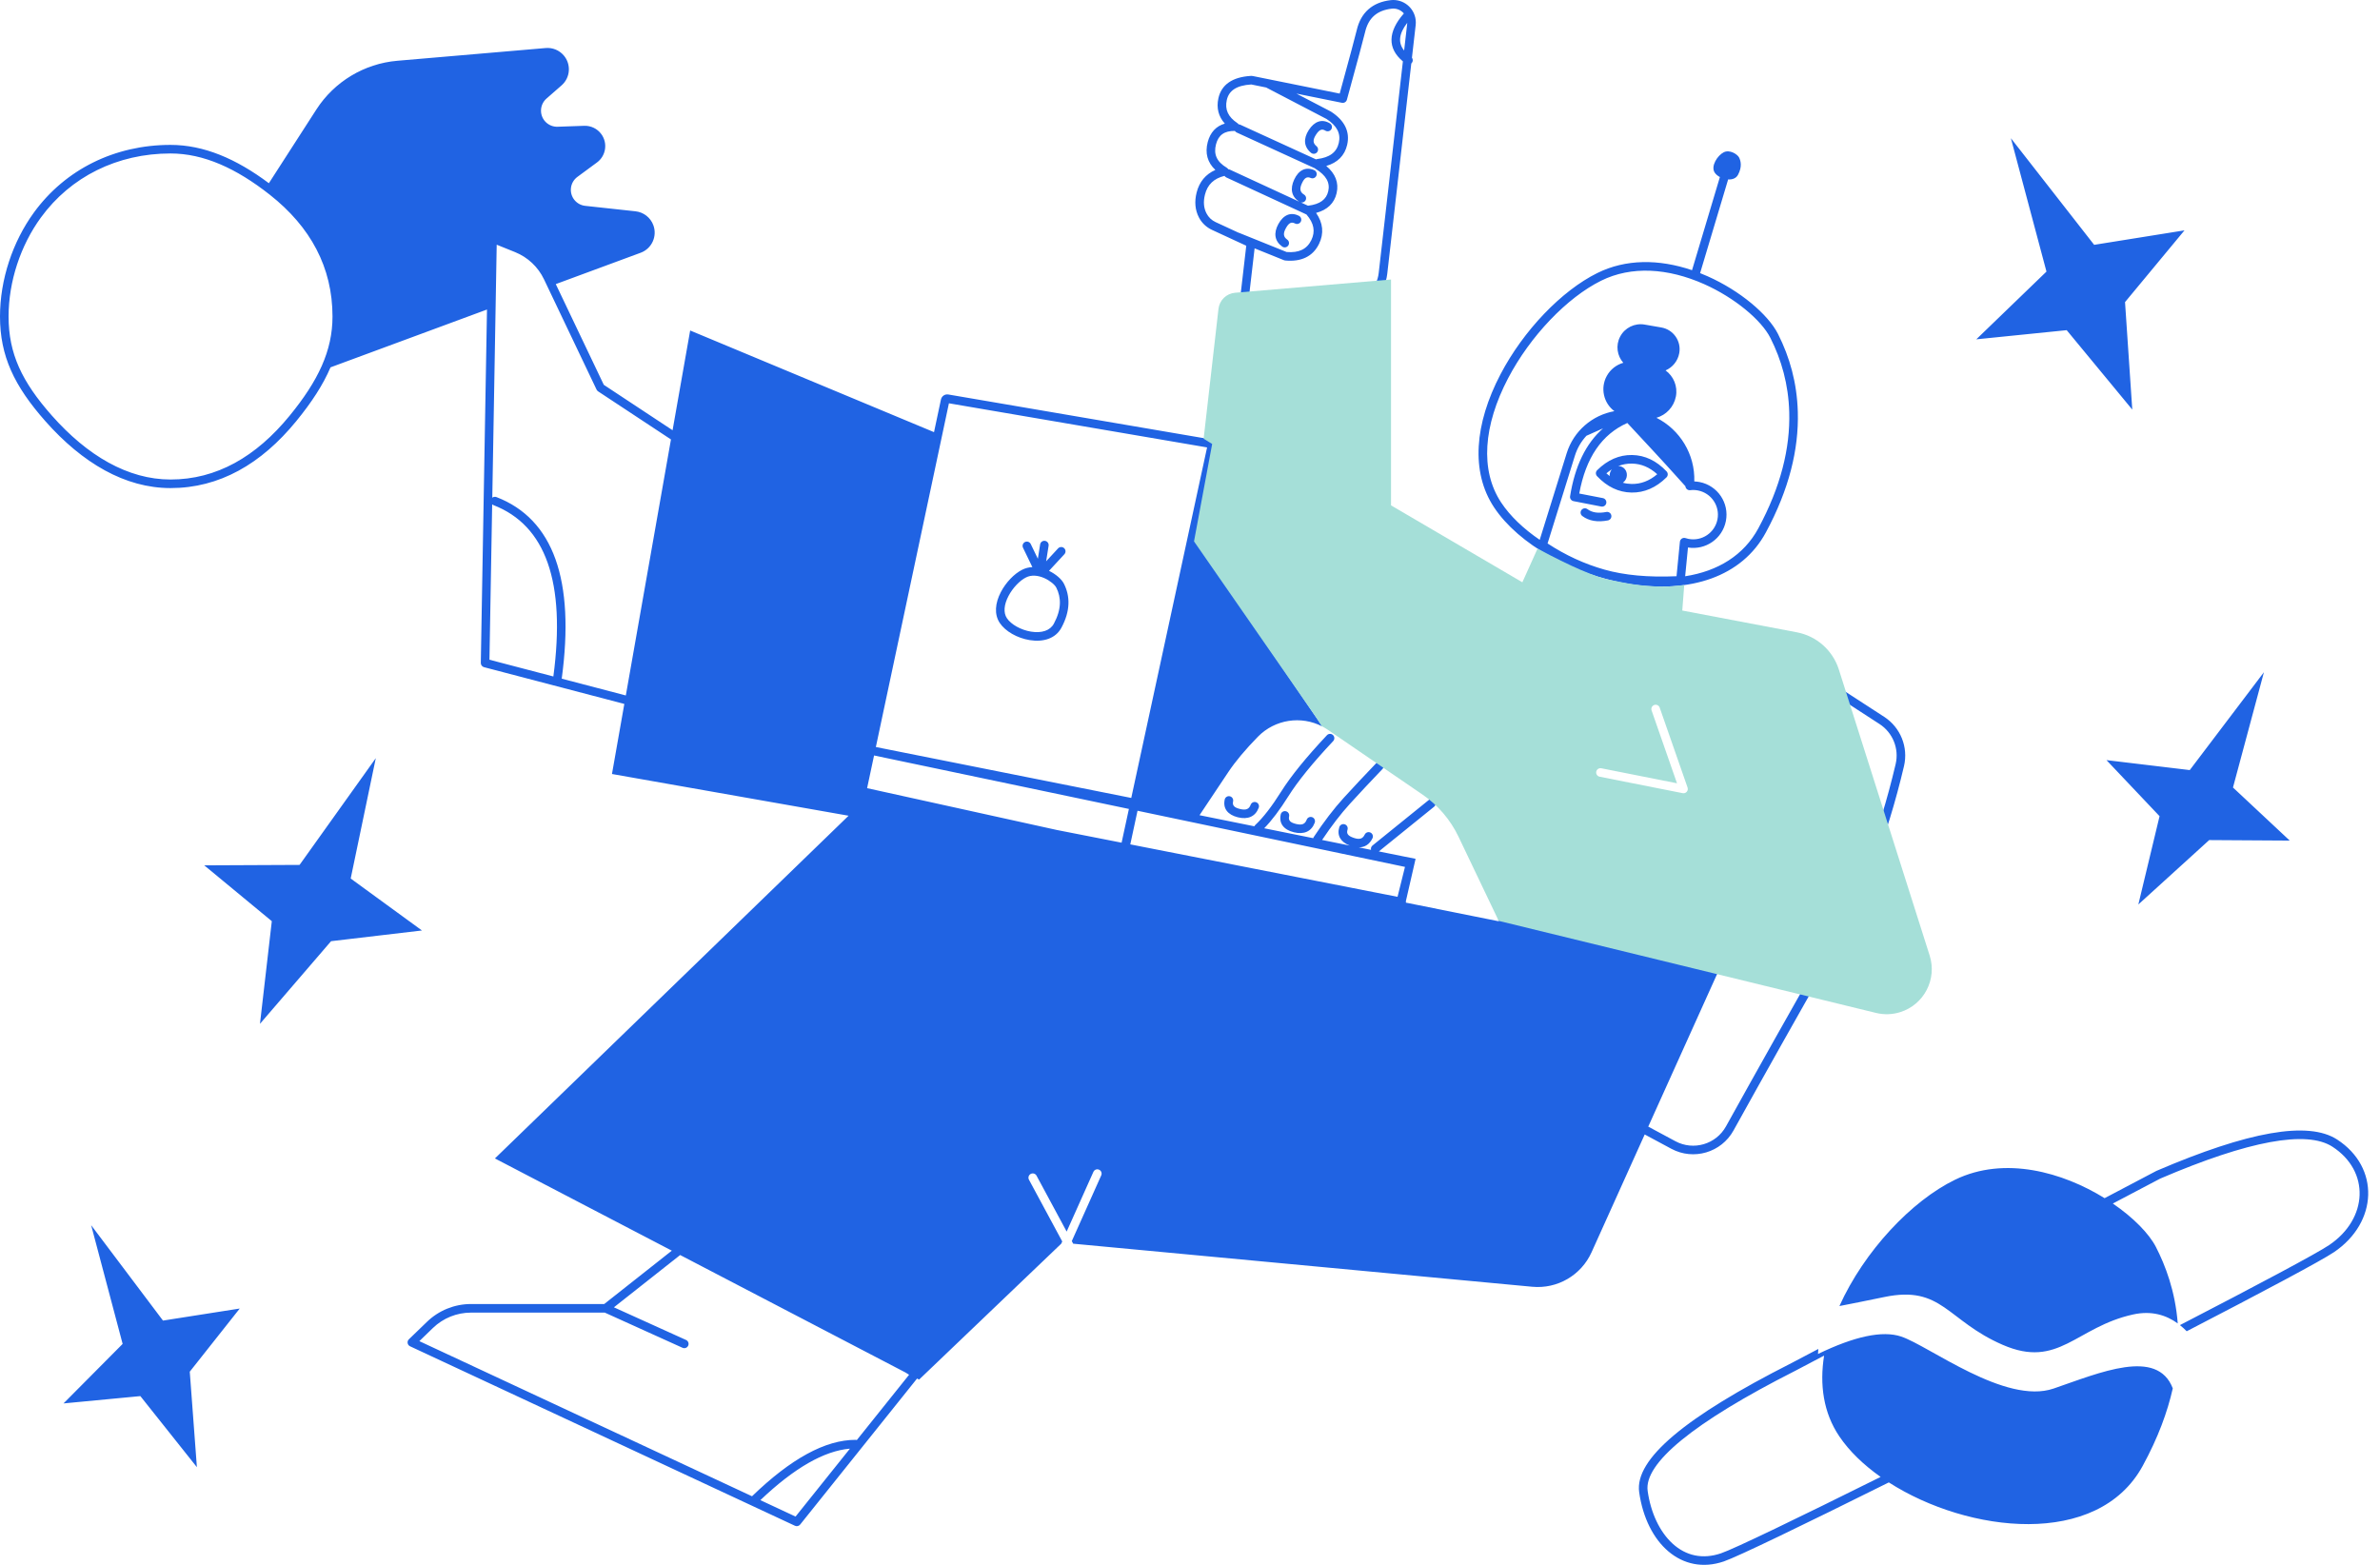 <svg width="146" height="96" viewBox="0 0 146 96" fill="none" xmlns="http://www.w3.org/2000/svg">
<path fill-rule="evenodd" clip-rule="evenodd" d="M65.832 76.298C65.829 76.288 65.824 76.278 65.819 76.269L65.749 76.139L67.555 72.106C67.614 71.974 67.555 71.818 67.422 71.758C67.289 71.699 67.134 71.758 67.074 71.891L65.434 75.555L63.586 72.125C63.517 71.997 63.357 71.949 63.229 72.018C63.101 72.087 63.053 72.247 63.122 72.374L65.163 76.161L65.111 76.275C65.108 76.282 65.105 76.289 65.103 76.296L56.381 84.635L56.257 84.57L49.085 93.528C49.009 93.623 48.878 93.654 48.768 93.603L25.154 82.591C24.987 82.513 24.95 82.292 25.083 82.163L26.194 81.09C26.918 80.39 27.885 79.999 28.891 79.999H37.066L41.212 76.726L30.361 71.068L52.056 50.043L37.541 47.483L38.299 43.185L29.692 40.93C29.575 40.899 29.493 40.792 29.495 40.671L29.874 18.989L20.275 22.536C19.816 23.613 19.115 24.686 18.174 25.836C16.022 28.469 13.457 29.943 10.461 29.943C7.67 29.943 5.054 28.406 2.788 25.844C0.873 23.679 0 21.844 0 19.416C0 17.154 0.774 14.832 2.082 13.036C4.005 10.396 7.03 8.889 10.461 8.889C12.498 8.889 14.482 9.733 16.494 11.24L19.405 6.721C20.508 5.008 22.343 3.903 24.373 3.728L33.476 2.947C33.892 2.911 34.3 3.076 34.574 3.39C35.05 3.935 34.994 4.762 34.449 5.238L33.525 6.046C33.301 6.241 33.178 6.527 33.188 6.823C33.207 7.368 33.664 7.794 34.209 7.775L35.839 7.718C36.25 7.704 36.641 7.893 36.885 8.224C37.294 8.778 37.175 9.558 36.622 9.966L35.42 10.852C35.197 11.016 35.054 11.265 35.024 11.54C34.965 12.082 35.357 12.569 35.899 12.628L38.987 12.963C39.483 13.017 39.906 13.347 40.079 13.815C40.331 14.497 39.983 15.254 39.301 15.506L34.094 17.429L37.04 23.608L41.259 26.394L42.338 20.275L57.297 26.511L57.722 24.508C57.767 24.301 57.966 24.165 58.175 24.201L74.272 26.953C74.487 26.989 74.631 27.193 74.595 27.408C74.593 27.416 74.593 27.416 74.592 27.424C74.149 29.479 73.734 31.404 73.346 33.201L73.373 33.213L81.121 44.569C79.825 43.89 78.215 44.127 77.169 45.193C76.394 45.984 75.784 46.713 75.341 47.378C74.556 48.553 73.971 49.431 73.584 50.011L76.948 50.691C76.962 50.661 76.981 50.633 77.007 50.609C77.486 50.162 78.016 49.48 78.591 48.564C79.188 47.615 80.123 46.463 81.399 45.105C81.498 44.999 81.665 44.994 81.771 45.094C81.877 45.193 81.882 45.36 81.782 45.466C80.528 46.801 79.613 47.928 79.037 48.844C78.51 49.683 78.016 50.338 77.552 50.813L80.558 51.42C80.566 51.396 80.576 51.372 80.591 51.35C81.211 50.413 81.821 49.615 82.421 48.956C83.013 48.306 83.681 47.593 84.427 46.815C84.527 46.71 84.694 46.707 84.799 46.807C84.904 46.908 84.907 47.075 84.806 47.179C84.064 47.954 83.399 48.664 82.81 49.311C82.253 49.923 81.684 50.663 81.103 51.53L82.799 51.873C82.243 51.658 82.001 51.259 82.159 50.743C82.202 50.604 82.35 50.526 82.489 50.569C82.627 50.612 82.705 50.759 82.663 50.898C82.589 51.136 82.682 51.278 83.04 51.4C83.403 51.525 83.595 51.46 83.719 51.199C83.782 51.068 83.939 51.013 84.07 51.075C84.201 51.138 84.257 51.295 84.194 51.426C84.018 51.795 83.727 51.982 83.357 51.985L84.106 52.137C84.082 52.041 84.114 51.936 84.196 51.87L87.64 49.085C87.753 48.993 87.919 49.011 88.01 49.124C88.102 49.237 88.084 49.403 87.971 49.494L84.584 52.233L86.838 52.688L86.245 55.274V55.375L91.953 56.521L91.897 56.402L105.705 58.934L101.111 69.116L102.776 70.011C103.886 70.608 105.269 70.202 105.88 69.1C107.884 65.488 109.831 62.025 111.722 58.712C113.743 55.171 115.265 51.226 116.287 46.877C116.51 45.931 116.114 44.947 115.299 44.418L110.162 41.086C110.04 41.007 110.005 40.844 110.084 40.722C110.163 40.6 110.326 40.565 110.448 40.644L115.585 43.977C116.587 44.627 117.073 45.836 116.8 46.998C115.766 51.395 114.226 55.387 112.18 58.972C110.29 62.284 108.343 65.745 106.34 69.355C105.59 70.709 103.89 71.207 102.527 70.475L100.894 69.597L97.633 76.825C96.997 78.235 95.536 79.084 93.996 78.94L65.832 76.298ZM55.543 84.198L41.724 76.993L37.66 80.201L42.086 82.205C42.218 82.265 42.277 82.421 42.217 82.553C42.157 82.685 42.002 82.744 41.869 82.684L37.101 80.526H28.891C28.021 80.526 27.185 80.864 26.559 81.468L25.724 82.276L46.132 91.792C48.514 89.491 50.626 88.331 52.483 88.331C52.511 88.331 52.537 88.335 52.562 88.343L55.768 84.338L55.543 84.198ZM38.391 42.665L41.16 26.959L36.689 24.008C36.649 23.981 36.617 23.944 36.596 23.901L33.371 17.135C33.01 16.377 32.377 15.781 31.598 15.467L30.47 15.012L30.199 30.533C30.27 30.478 30.366 30.461 30.456 30.495C33.954 31.848 35.275 35.588 34.459 41.635H34.459L38.391 42.665ZM99.553 29.614C99.727 29.662 99.907 29.687 100.092 29.69C100.656 29.7 101.176 29.504 101.662 29.093C101.191 28.665 100.678 28.45 100.114 28.441C99.82 28.435 99.538 28.486 99.266 28.595C99.316 28.593 99.366 28.598 99.416 28.611C99.697 28.687 99.86 28.989 99.78 29.288C99.743 29.427 99.659 29.54 99.553 29.614ZM98.744 29.205C98.74 29.143 98.746 29.079 98.763 29.015C98.786 28.931 98.825 28.856 98.877 28.794C98.764 28.865 98.653 28.946 98.544 29.038C98.61 29.098 98.677 29.153 98.744 29.205ZM98.339 26.279L97.319 26.733C97.003 27.075 96.756 27.491 96.609 27.963L94.935 33.34C96.039 34.064 97.201 34.598 98.423 34.944C99.648 35.291 101.123 35.427 102.846 35.35L103.053 33.236C103.07 33.068 103.237 32.959 103.397 33.011C103.458 33.031 103.52 33.047 103.583 33.06C104.403 33.219 105.198 32.683 105.357 31.863C105.517 31.043 104.981 30.248 104.16 30.089C104.002 30.058 103.842 30.052 103.686 30.072C103.533 30.091 103.401 29.976 103.391 29.829C102.481 28.816 101.801 28.069 101.351 27.589C100.929 27.139 100.421 26.592 99.827 25.949C98.261 26.646 97.281 28.079 96.879 30.277L98.329 30.558C98.471 30.586 98.564 30.724 98.537 30.867C98.509 31.01 98.371 31.103 98.228 31.075L96.526 30.744C96.387 30.717 96.294 30.585 96.316 30.445C96.61 28.597 97.285 27.204 98.339 26.279ZM101.615 25.631C103.057 26.358 103.988 27.871 103.936 29.535C104.044 29.539 104.153 29.551 104.261 29.572C105.367 29.787 106.089 30.858 105.874 31.963C105.663 33.047 104.63 33.763 103.548 33.588L103.375 35.352C105.382 35.043 106.976 34.061 107.865 32.411C109.239 29.865 109.823 27.491 109.76 25.284C109.711 23.584 109.289 22.088 108.604 20.731C108.05 19.633 106.408 18.262 104.543 17.432C102.319 16.443 100.077 16.301 98.22 17.221C96.128 18.259 93.873 20.611 92.512 23.209C91.004 26.09 90.774 28.849 92.091 30.833C92.643 31.665 93.463 32.444 94.453 33.117L96.107 27.806C96.536 26.429 97.691 25.464 99.034 25.224C98.37 24.729 98.157 23.808 98.568 23.062C98.79 22.66 99.159 22.377 99.581 22.256C99.2 21.827 99.103 21.189 99.387 20.651C99.674 20.104 100.281 19.806 100.889 19.912L101.915 20.09C102.651 20.219 103.144 20.919 103.015 21.655C103.015 21.657 103.015 21.658 103.014 21.66C102.927 22.15 102.6 22.539 102.174 22.724C102.661 23.078 102.928 23.693 102.807 24.324C102.806 24.325 102.806 24.327 102.806 24.328C102.68 24.971 102.206 25.459 101.615 25.631ZM106.012 11.008L104.292 16.756V16.756C104.447 16.817 104.602 16.882 104.757 16.951C106.725 17.826 108.459 19.275 109.074 20.494C109.792 21.916 110.235 23.486 110.286 25.268C110.352 27.57 109.745 30.035 108.328 32.661C106.86 35.384 103.681 36.426 99.917 35.818C96.489 35.263 93.162 33.398 91.652 31.124C90.212 28.953 90.457 25.999 92.046 22.965C93.456 20.273 95.788 17.839 97.987 16.75C99.727 15.887 101.757 15.884 103.797 16.575L105.506 10.862C105.371 10.79 105.258 10.695 105.188 10.589C104.927 10.19 105.366 9.531 105.74 9.343C106.114 9.155 106.588 9.47 106.684 9.664C106.781 9.858 106.886 10.222 106.617 10.725C106.5 10.945 106.263 11.023 106.012 11.008ZM100.083 30.217C99.295 30.203 98.587 29.864 97.971 29.212C97.873 29.108 97.876 28.945 97.978 28.844C98.616 28.214 99.335 27.9 100.123 27.914C100.912 27.928 101.619 28.267 102.235 28.919C102.333 29.023 102.331 29.186 102.229 29.287C101.591 29.916 100.872 30.23 100.083 30.217ZM97.066 31.657C96.95 31.57 96.927 31.404 97.014 31.288C97.102 31.172 97.267 31.149 97.383 31.236C97.658 31.444 98.037 31.505 98.537 31.409C98.68 31.381 98.818 31.475 98.846 31.617C98.873 31.76 98.78 31.898 98.637 31.926C98.001 32.048 97.472 31.962 97.066 31.657ZM46.644 92.031L48.803 93.038L52.139 88.872C50.558 89.006 48.723 90.054 46.644 92.031ZM33.946 41.5C34.716 35.707 33.477 32.228 30.266 30.986C30.238 30.976 30.213 30.96 30.192 30.942L30.025 40.473L33.946 41.5ZM10.461 29.417C13.281 29.417 15.707 28.023 17.767 25.503C19.523 23.356 20.397 21.518 20.397 19.416C20.397 16.406 19.053 13.919 16.553 11.948C14.493 10.324 12.489 9.415 10.461 9.415C7.197 9.415 4.331 10.843 2.508 13.346C1.264 15.053 0.526 17.267 0.526 19.416C0.526 21.697 1.345 23.418 3.182 25.495C5.358 27.955 7.845 29.417 10.461 29.417ZM23.053 46.511L21.513 53.896L25.885 57.083L20.309 57.74L15.948 62.809L16.674 56.512L12.53 53.087L18.377 53.06L23.053 46.511ZM5.592 75.163L9.998 81.015L14.706 80.276L11.641 84.15L12.078 90.008L8.61 85.648L3.896 86.097L7.523 82.446L5.592 75.163ZM123.357 8.479L128.465 15.02L134.007 14.132L130.359 18.533L130.803 25.127L126.78 20.255L121.235 20.817L125.54 16.661L123.357 8.479ZM138.88 41.238L136.981 48.312L140.463 51.568L135.522 51.537L131.176 55.487L132.477 50.071L129.22 46.632L134.33 47.243L138.88 41.238ZM134.142 81.67C134.013 81.537 133.875 81.41 133.727 81.293C138.466 78.841 142.114 76.902 142.886 76.379C145.279 74.76 145.394 71.846 143.081 70.348C141.513 69.331 137.972 69.966 132.514 72.306L129.611 73.834C130.878 74.701 131.833 75.683 132.252 76.496C132.832 77.623 133.439 79.201 133.593 81.19C132.887 80.677 131.983 80.392 130.855 80.64C127.349 81.41 126.29 83.995 122.857 82.504C119.424 81.014 119.142 78.834 115.595 79.569C114.404 79.815 113.486 80 112.838 80.124C114.355 76.759 117.266 73.666 119.933 72.373C122.981 70.894 126.553 71.924 129.106 73.505L132.278 71.835C132.284 71.832 132.29 71.829 132.297 71.826C137.921 69.414 141.592 68.755 143.368 69.906C146.008 71.617 145.875 74.992 143.181 76.815C142.406 77.34 138.817 79.25 134.142 81.67ZM133.288 85.174C132.961 86.629 132.378 88.218 131.44 89.934C128.684 94.977 120.742 94.068 115.869 90.943C110.682 93.524 106.594 95.501 105.745 95.791C103.165 96.669 100.999 94.692 100.554 91.541C100.268 89.515 103.382 86.925 109.884 83.629L111.545 82.755L111.524 83.064C113.781 81.972 115.48 81.615 116.62 81.992C118.331 82.558 123.015 86.201 125.98 85.184C128.816 84.211 132.337 82.68 133.288 85.174V85.174ZM115.366 90.606C114.322 89.869 113.447 89.028 112.836 88.124C111.85 86.666 111.616 84.94 111.898 83.164L110.128 84.096L110.124 84.098C103.849 87.278 100.837 89.783 101.075 91.468C101.265 92.814 101.817 93.979 102.605 94.699C103.427 95.449 104.451 95.675 105.575 95.292C106.394 95.013 110.331 93.11 115.366 90.606ZM132.523 72.301L132.504 72.31C132.507 72.308 132.511 72.307 132.514 72.306L132.523 72.301ZM79.8 12.419L80.23 12.617C80.24 12.617 80.251 12.617 80.261 12.617C80.978 12.528 81.365 12.236 81.481 11.732C81.602 11.209 81.36 10.763 80.7 10.356C80.683 10.346 80.669 10.334 80.655 10.322L75.865 8.129C75.817 8.107 75.779 8.073 75.753 8.032C75.753 8.032 75.753 8.032 75.753 8.032C75.109 8.023 74.746 8.283 74.597 8.847C74.434 9.464 74.641 9.925 75.256 10.291C75.297 10.316 75.328 10.348 75.349 10.384C75.383 10.385 75.416 10.393 75.449 10.408L79.695 12.37C79.228 12.068 79.127 11.586 79.39 11.02C79.659 10.439 80.096 10.214 80.613 10.434C80.747 10.491 80.809 10.646 80.752 10.78C80.695 10.913 80.54 10.976 80.406 10.918C80.177 10.821 80.026 10.898 79.867 11.241C79.706 11.589 79.75 11.787 79.996 11.938C80.12 12.014 80.159 12.176 80.083 12.3C80.022 12.398 79.907 12.443 79.8 12.419ZM80.144 13.157L75.228 10.886C75.18 10.864 75.143 10.83 75.117 10.789C74.46 10.951 74.071 11.327 73.917 11.941C73.808 12.377 73.84 12.756 74.011 13.089C74.131 13.325 74.327 13.513 74.568 13.624L75.973 14.274C75.988 14.277 76.003 14.282 76.019 14.288L78.925 15.46C79.687 15.523 80.174 15.282 80.442 14.732C80.7 14.204 80.609 13.694 80.144 13.157ZM76.963 15.236L76.457 19.588L82.812 18.588C83.747 18.441 84.469 17.688 84.576 16.747L86.06 3.765C85.103 2.97 85.133 1.948 86.12 0.824C85.942 0.617 85.666 0.498 85.374 0.532C84.469 0.636 83.94 1.104 83.739 1.976C83.661 2.312 83.291 3.688 82.625 6.117C82.589 6.251 82.455 6.333 82.319 6.306L79.527 5.742L81.629 6.837C81.636 6.841 81.643 6.845 81.65 6.849C82.481 7.386 82.828 8.078 82.641 8.885C82.489 9.545 82.05 9.98 81.359 10.181C81.919 10.649 82.141 11.213 81.994 11.851C81.85 12.475 81.418 12.88 80.735 13.061C81.163 13.677 81.229 14.321 80.915 14.963C80.54 15.732 79.828 16.074 78.838 15.981C78.813 15.978 78.788 15.972 78.765 15.963L76.963 15.236ZM77.678 5.369L76.766 5.184C76.761 5.183 76.755 5.183 76.749 5.183C75.856 5.239 75.384 5.557 75.256 6.142C75.13 6.716 75.335 7.17 75.903 7.55C75.935 7.572 75.961 7.598 75.979 7.627C76.014 7.627 76.05 7.635 76.084 7.651L80.727 9.776C80.748 9.767 80.771 9.761 80.795 9.758C81.572 9.665 81.996 9.34 82.128 8.767C82.26 8.197 82.024 7.721 81.374 7.298L77.712 5.389C77.7 5.383 77.689 5.376 77.678 5.369ZM86.327 1.401C85.81 2.073 85.751 2.621 86.136 3.1L86.321 1.479C86.324 1.453 86.326 1.427 86.327 1.401ZM86.615 3.541C86.68 3.629 86.684 3.753 86.617 3.848C86.605 3.865 86.591 3.881 86.575 3.895L85.099 16.807C84.965 17.983 84.063 18.924 82.894 19.108L76.197 20.162C76.025 20.189 75.875 20.045 75.895 19.872L76.451 15.075L74.347 14.102C74 13.942 73.716 13.67 73.542 13.329C73.311 12.878 73.267 12.368 73.406 11.813C73.571 11.155 73.961 10.688 74.556 10.425C74.071 9.972 73.909 9.392 74.088 8.713C74.245 8.118 74.604 7.736 75.136 7.582C74.748 7.148 74.611 6.624 74.742 6.03C74.926 5.187 75.609 4.728 76.716 4.658C76.768 4.655 76.82 4.658 76.87 4.668L82.183 5.741C82.805 3.471 83.153 2.172 83.226 1.858C83.478 0.768 84.189 0.139 85.314 0.009C86.072 -0.078 86.757 0.466 86.844 1.224C86.856 1.329 86.856 1.434 86.844 1.539L86.615 3.541ZM80.76 8.969C80.872 9.062 80.888 9.228 80.796 9.34C80.703 9.452 80.537 9.468 80.425 9.375C79.982 9.01 79.942 8.509 80.287 7.976C80.635 7.438 81.099 7.276 81.58 7.567C81.705 7.642 81.745 7.803 81.67 7.928C81.595 8.052 81.433 8.092 81.308 8.017C81.095 7.888 80.935 7.944 80.729 8.262C80.521 8.584 80.537 8.786 80.76 8.969ZM78.963 14.699C79.082 14.783 79.109 14.948 79.025 15.066C78.94 15.184 78.776 15.212 78.657 15.127C78.19 14.794 78.115 14.297 78.422 13.741C78.732 13.18 79.183 12.986 79.684 13.242C79.813 13.309 79.864 13.467 79.798 13.597C79.732 13.726 79.573 13.777 79.444 13.711C79.222 13.597 79.066 13.664 78.883 13.995C78.698 14.331 78.728 14.531 78.963 14.699ZM69.781 49.738C69.551 50.807 69.403 51.495 69.337 51.801L85.731 55.018L86.188 53.182L69.781 49.738ZM64.819 50.915L68.804 51.697L69.252 49.627L53.619 46.346L53.192 48.352L64.819 50.915ZM69.397 48.952L74.048 27.448L58.211 24.741L53.729 45.828L69.397 48.952ZM64.351 35.02C64.766 35.22 65.126 35.53 65.268 35.813C65.649 36.57 65.674 37.466 65.111 38.511C64.761 39.163 64.018 39.407 63.166 39.269C62.408 39.147 61.672 38.734 61.327 38.212C60.983 37.691 61.04 37.006 61.398 36.32C61.707 35.728 62.218 35.195 62.711 34.95C62.906 34.852 63.115 34.801 63.33 34.791L62.756 33.603C62.693 33.472 62.748 33.314 62.878 33.251C63.009 33.188 63.167 33.243 63.23 33.374L63.667 34.279L63.806 33.399C63.829 33.255 63.964 33.157 64.108 33.18C64.251 33.203 64.349 33.338 64.326 33.481L64.175 34.435L64.907 33.643C65.006 33.537 65.172 33.53 65.279 33.629C65.386 33.727 65.392 33.894 65.294 34.001L64.351 35.02ZM64.066 35.467C63.662 35.287 63.264 35.262 62.946 35.421C62.557 35.614 62.125 36.066 61.865 36.564C61.586 37.097 61.545 37.588 61.766 37.922C62.023 38.31 62.627 38.649 63.25 38.75C63.903 38.855 64.42 38.685 64.648 38.262C65.125 37.375 65.105 36.66 64.798 36.049C64.709 35.871 64.408 35.62 64.066 35.467ZM76.722 49.37C76.773 49.234 76.925 49.165 77.061 49.216C77.197 49.267 77.266 49.418 77.215 49.554C77.014 50.092 76.554 50.293 75.937 50.14C75.315 49.986 75.011 49.601 75.129 49.051C75.159 48.909 75.299 48.819 75.441 48.849C75.584 48.88 75.674 49.02 75.644 49.162C75.591 49.405 75.696 49.538 76.064 49.629C76.436 49.721 76.621 49.641 76.722 49.37ZM80.158 50.287C80.209 50.151 80.361 50.082 80.497 50.133C80.633 50.184 80.702 50.336 80.651 50.472C80.45 51.01 79.99 51.211 79.373 51.058C78.751 50.904 78.447 50.518 78.565 49.969C78.595 49.827 78.735 49.736 78.877 49.767C79.019 49.797 79.11 49.937 79.08 50.079C79.027 50.323 79.132 50.456 79.499 50.547C79.871 50.639 80.057 50.558 80.158 50.287Z" fill="#2063E3"/>
<path fill-rule="evenodd" clip-rule="evenodd" d="M81.087 44.553L80.762 44.046L73.246 33.213L74.36 27.235L73.836 26.916L74.747 18.948C74.808 18.419 75.233 18.006 75.764 17.96L85.332 17.147V31.004L93.389 35.722L94.32 33.657C96.381 34.762 97.864 35.402 98.771 35.578C99.507 35.72 100.534 35.986 102.117 35.986C102.38 35.986 102.781 35.954 103.319 35.89L103.198 37.455L110.231 38.791C111.442 39.022 112.429 39.898 112.803 41.072L118.374 58.62C118.836 60.075 118.031 61.629 116.576 62.09C116.093 62.244 115.577 62.261 115.085 62.141L91.938 56.494L89.472 51.331C88.973 50.286 88.207 49.391 87.251 48.737L81.458 44.773C81.338 44.691 81.214 44.617 81.087 44.553V44.553ZM98.231 47.132C98.088 47.104 97.95 47.197 97.921 47.339C97.893 47.482 97.986 47.62 98.128 47.649L103.224 48.659C103.423 48.699 103.59 48.506 103.523 48.314L101.813 43.411C101.765 43.273 101.615 43.201 101.478 43.249C101.341 43.297 101.268 43.447 101.316 43.584L102.875 48.053L98.231 47.132Z" fill="#A5DFD8"/>
</svg>
